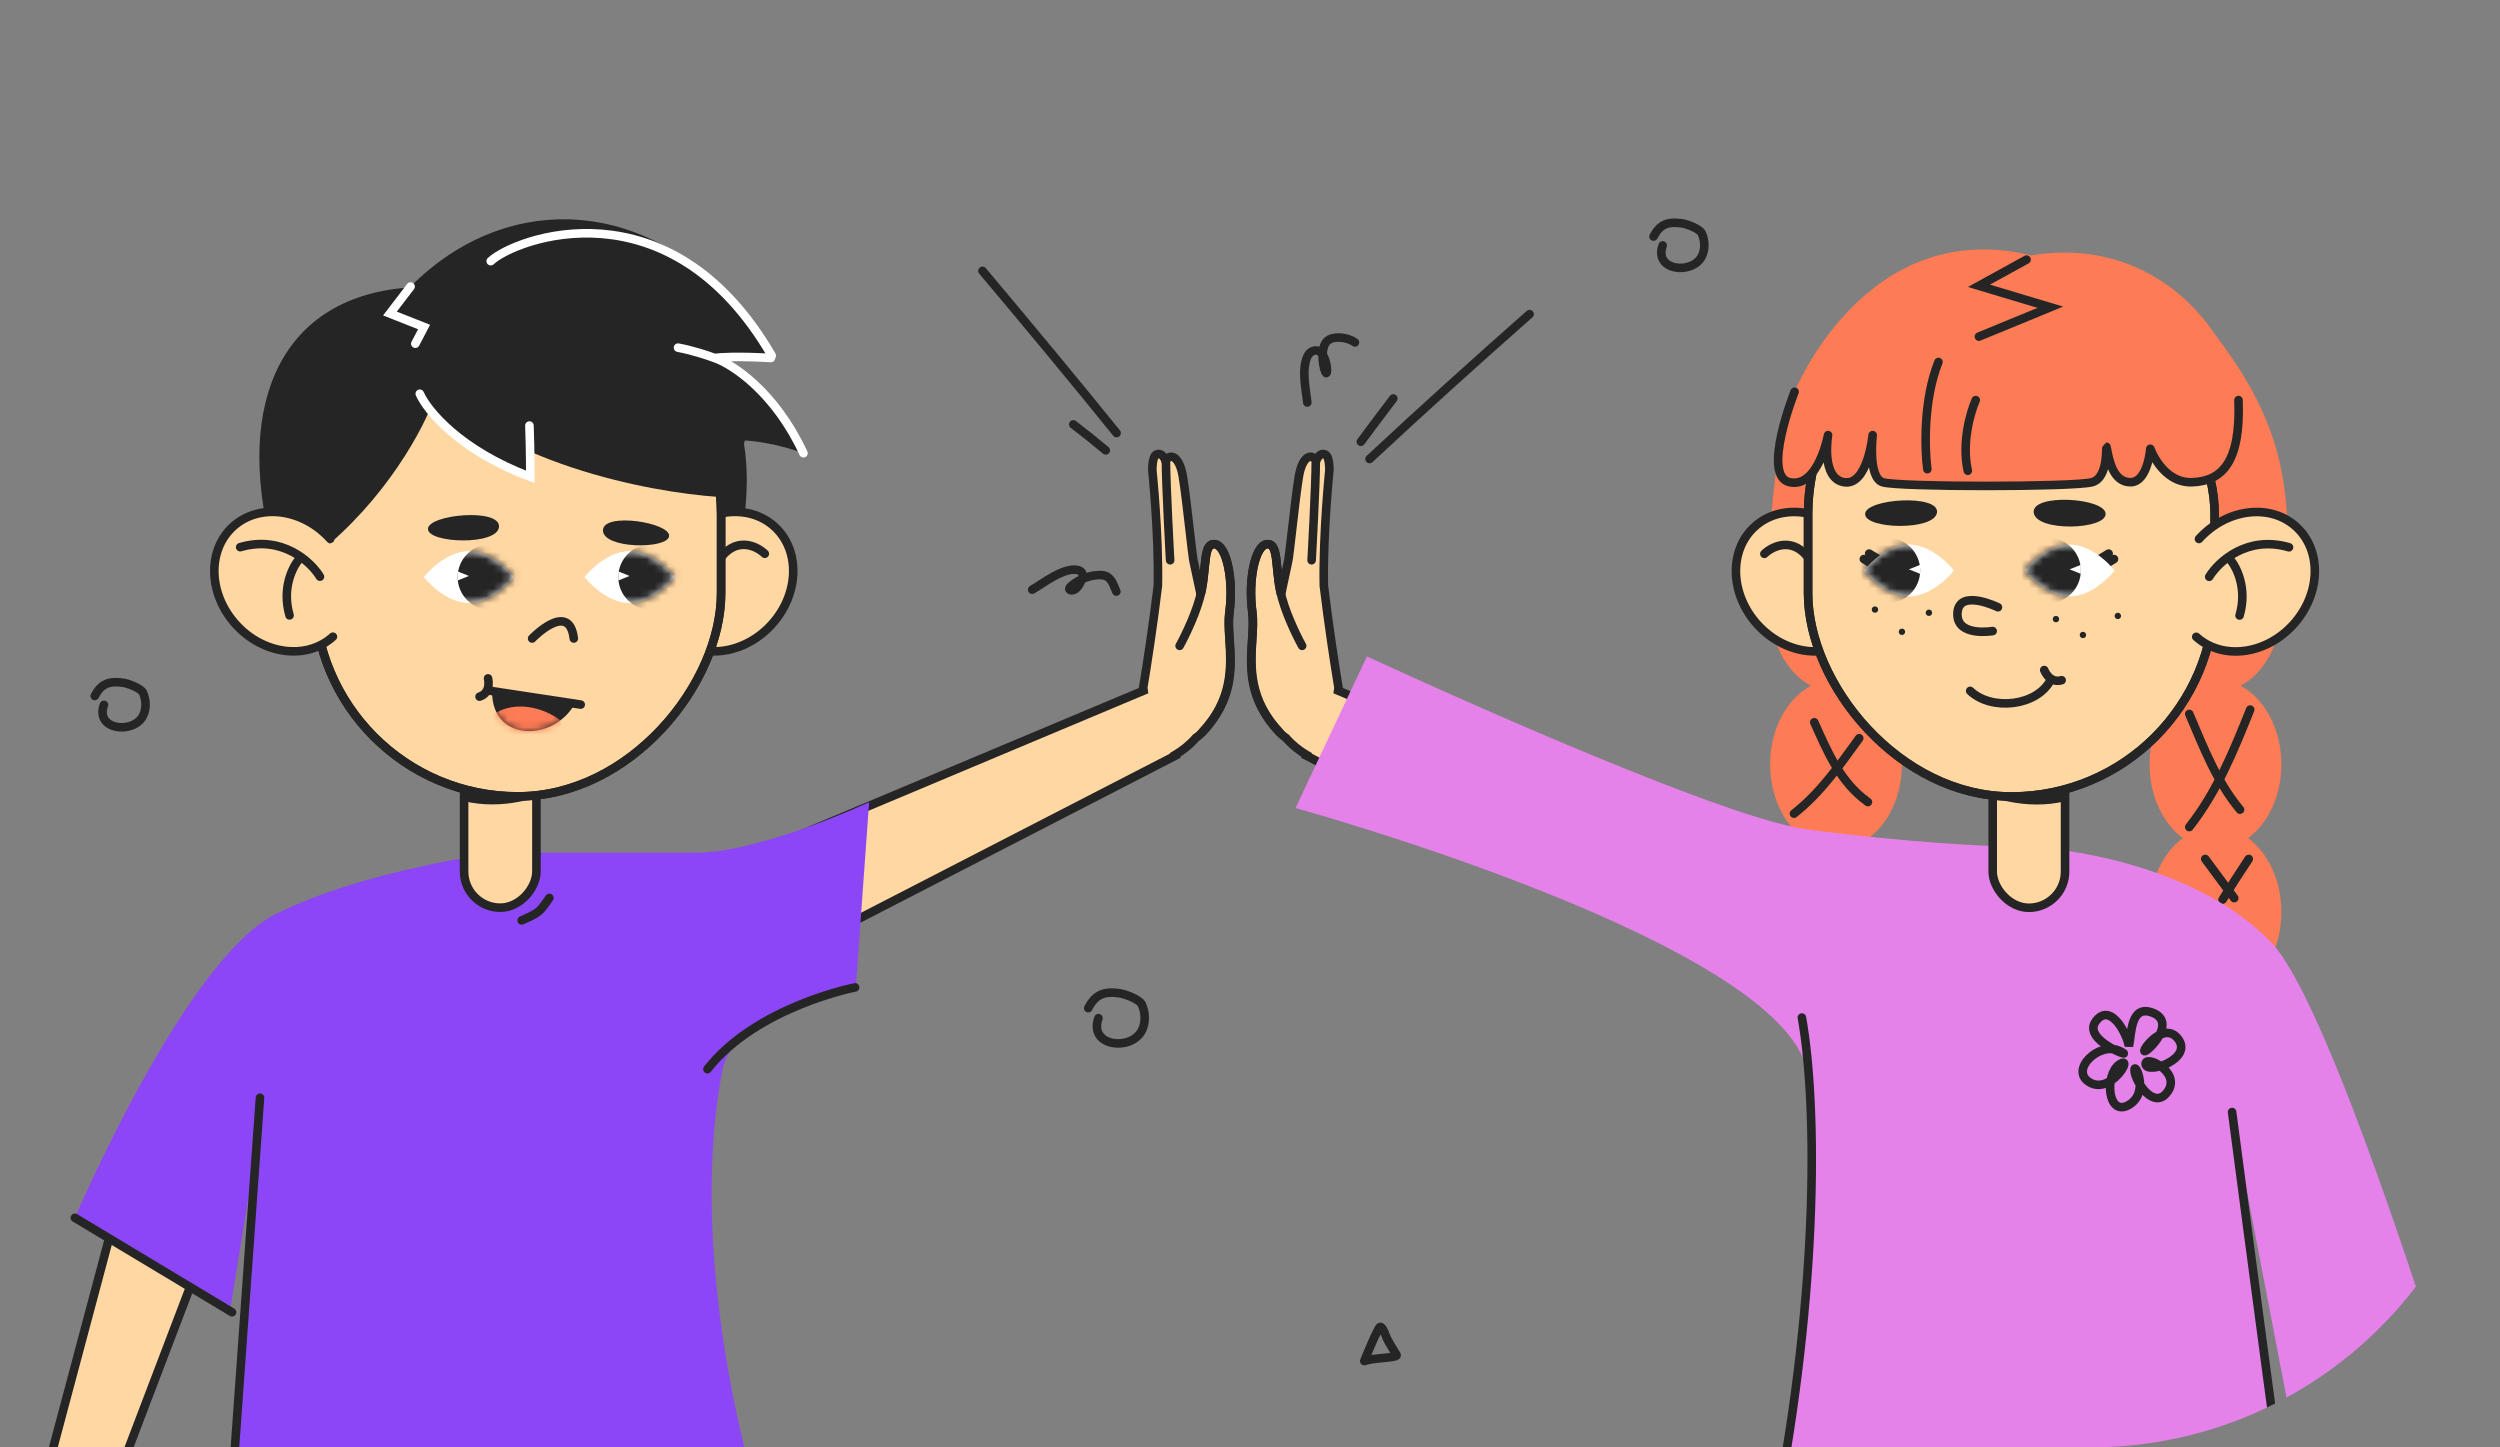 <svg width="342" height="198" viewBox="0 0 342 198" fill="none" xmlns="http://www.w3.org/2000/svg">
<rect x="0" y="0" width="342" height="198" fill="#808080" stroke="none"/>
<g clip-path="url(#clip0_337_38375)">
<path d="M186.764 185.846C187.346 184.547 187.839 183.184 188.517 181.932C188.584 181.809 188.734 181.402 188.929 181.554C189.308 181.849 189.469 182.518 189.655 182.928C189.985 183.656 190.411 184.296 190.816 184.979C190.996 185.284 191.259 185.46 190.819 185.555C189.433 185.855 187.987 185.76 186.627 186.189" stroke="#252525" stroke-width="1.174" stroke-linecap="round"/>
<path d="M37.166 74.813C32.063 54.943 38.578 40.393 56.276 39.307C60.294 33.227 88.524 27.037 100.903 57.548C102.997 62.711 102.097 71.483 100.903 75.464H97.32L60.185 48.971C60.185 48.971 67.238 103.494 58.986 97.957C50.734 92.419 40.893 89.322 37.166 74.813Z" fill="#252525"/>
<path fill-rule="evenodd" clip-rule="evenodd" d="M163.224 76.47C163.134 75.883 162.97 74.464 162.777 72.784C162.473 70.151 162.096 66.879 161.813 65.182C161.35 62.401 160.076 61.938 159.443 63.031C159.306 62.628 158.871 61.892 158.222 62.17C157.573 62.448 157.643 64.371 157.643 64.371C157.643 64.371 158.539 73.083 158.398 80.126C157.767 85.361 156.958 90.682 156.389 94.079L156.446 94.478L70.299 130.641L66.919 151.727L160.78 103.379L160.744 103.28C161.719 102.706 162.73 101.929 163.588 100.934C163.835 100.785 164.093 100.571 164.363 100.285C168.69 95.703 168.419 91.246 168.191 87.504C168.108 86.137 168.031 84.865 168.186 83.718C168.765 79.432 167.838 74.682 166.216 74.45C165.116 74.293 164.975 75.736 164.782 77.73C164.69 78.674 164.586 79.742 164.363 80.822C164.33 80.983 164.292 81.149 164.249 81.317C163.988 80.034 163.743 78.914 163.557 78.062C163.384 77.272 163.261 76.713 163.224 76.47Z" fill="#FFD7A3"/>
<path d="M162.777 72.784L163.36 72.717L162.777 72.784ZM163.224 76.47L162.644 76.559L163.224 76.47ZM161.813 65.182L161.234 65.278L161.813 65.182ZM159.443 63.031L159.951 63.325L159.303 64.446L158.887 63.22L159.443 63.031ZM157.643 64.371L157.059 64.431L157.057 64.411L157.056 64.392L157.643 64.371ZM158.398 80.126L158.985 80.138L158.985 80.167L158.981 80.197L158.398 80.126ZM156.389 94.079L155.808 94.162L155.795 94.072L155.81 93.982L156.389 94.079ZM156.446 94.478L157.027 94.394L157.092 94.843L156.673 95.019L156.446 94.478ZM70.299 130.641L69.719 130.548L69.771 130.226L70.072 130.099L70.299 130.641ZM66.919 151.727L67.188 152.249L66.156 152.78L66.34 151.634L66.919 151.727ZM160.78 103.379L161.331 103.175L161.512 103.663L161.049 103.901L160.78 103.379ZM160.744 103.28L160.193 103.484L160.022 103.023L160.446 102.774L160.744 103.28ZM163.588 100.934L163.144 100.551L163.205 100.481L163.284 100.432L163.588 100.934ZM164.363 100.285L164.79 100.688H164.79L164.363 100.285ZM168.191 87.504L167.605 87.54L168.191 87.504ZM168.186 83.718L167.604 83.639L168.186 83.718ZM166.216 74.45L166.299 73.869L166.216 74.45ZM164.782 77.73L165.366 77.787L164.782 77.73ZM164.363 80.822L163.788 80.703L163.788 80.703L164.363 80.822ZM164.249 81.317L164.819 81.46L163.674 81.434L164.249 81.317ZM163.557 78.062L162.983 78.187L163.557 78.062ZM163.36 72.717C163.554 74.405 163.716 75.808 163.804 76.381L162.644 76.559C162.551 75.958 162.386 74.522 162.193 72.852L163.36 72.717ZM162.392 65.085C162.679 66.801 163.057 70.092 163.36 72.717L162.193 72.852C161.889 70.21 161.514 66.957 161.234 65.278L162.392 65.085ZM158.935 62.737C159.14 62.382 159.441 62.078 159.841 61.954C160.261 61.824 160.683 61.925 161.034 62.177C161.686 62.645 162.154 63.657 162.392 65.085L161.234 65.278C161.009 63.926 160.608 63.316 160.349 63.131C160.245 63.056 160.2 63.072 160.189 63.076C160.158 63.086 160.062 63.134 159.951 63.325L158.935 62.737ZM157.991 61.63C158.27 61.51 158.554 61.492 158.82 61.563C159.076 61.633 159.28 61.775 159.432 61.923C159.728 62.208 159.912 62.586 159.999 62.843L158.887 63.22C158.837 63.073 158.735 62.881 158.617 62.767C158.562 62.715 158.527 62.7 158.514 62.697C158.512 62.697 158.499 62.69 158.453 62.709L157.991 61.63ZM157.643 64.371C157.056 64.392 157.056 64.392 157.056 64.392C157.056 64.392 157.056 64.392 157.056 64.391C157.056 64.391 157.056 64.391 157.056 64.391C157.056 64.39 157.056 64.39 157.056 64.389C157.056 64.388 157.056 64.386 157.056 64.383C157.056 64.378 157.055 64.372 157.055 64.364C157.055 64.347 157.054 64.324 157.054 64.295C157.053 64.236 157.053 64.154 157.055 64.054C157.059 63.857 157.071 63.587 157.106 63.302C157.141 63.024 157.201 62.703 157.31 62.419C157.411 62.158 157.605 61.795 157.991 61.63L158.453 62.709C158.515 62.683 158.474 62.665 158.406 62.842C158.346 62.997 158.301 63.21 158.272 63.446C158.243 63.678 158.232 63.905 158.229 64.077C158.227 64.163 158.228 64.233 158.228 64.281C158.228 64.304 158.229 64.323 158.229 64.335C158.229 64.34 158.229 64.345 158.229 64.347C158.229 64.349 158.23 64.349 158.23 64.35C158.23 64.35 158.23 64.35 158.23 64.35C158.23 64.35 158.23 64.35 158.23 64.35C158.23 64.35 158.23 64.35 158.23 64.35C158.23 64.35 158.23 64.35 157.643 64.371ZM157.811 80.115C157.881 76.618 157.694 72.698 157.488 69.647C157.385 68.122 157.277 66.817 157.196 65.894C157.155 65.432 157.121 65.066 157.097 64.815C157.085 64.69 157.075 64.593 157.069 64.528C157.065 64.496 157.063 64.472 157.061 64.455C157.06 64.447 157.06 64.441 157.059 64.437C157.059 64.435 157.059 64.433 157.059 64.432C157.059 64.432 157.059 64.431 157.059 64.431C157.059 64.431 157.059 64.431 157.059 64.431C157.059 64.431 157.059 64.431 157.643 64.371C158.227 64.311 158.227 64.311 158.227 64.311C158.227 64.311 158.227 64.311 158.227 64.311C158.227 64.311 158.227 64.312 158.227 64.312C158.227 64.314 158.227 64.315 158.228 64.317C158.228 64.322 158.229 64.328 158.229 64.337C158.231 64.354 158.234 64.379 158.237 64.412C158.244 64.478 158.253 64.576 158.265 64.703C158.29 64.956 158.324 65.325 158.365 65.79C158.448 66.72 158.556 68.034 158.659 69.568C158.866 72.633 159.056 76.591 158.985 80.138L157.811 80.115ZM155.81 93.982C156.378 90.592 157.185 85.281 157.815 80.056L158.981 80.197C158.348 85.442 157.538 90.772 156.968 94.176L155.81 93.982ZM155.865 94.561L155.808 94.162L156.97 93.996L157.027 94.394L155.865 94.561ZM70.072 130.099L156.219 93.936L156.673 95.019L70.526 131.182L70.072 130.099ZM66.34 151.634L69.719 130.548L70.879 130.734L67.499 151.82L66.34 151.634ZM161.049 103.901L67.188 152.249L66.65 151.205L160.512 102.857L161.049 103.901ZM161.294 103.076L161.331 103.175L160.23 103.583L160.193 103.484L161.294 103.076ZM164.033 101.318C163.125 102.369 162.062 103.186 161.041 103.786L160.446 102.774C161.376 102.227 162.334 101.489 163.144 100.551L164.033 101.318ZM163.284 100.432C163.474 100.317 163.693 100.139 163.936 99.882L164.79 100.688C164.493 101.002 164.195 101.253 163.893 101.436L163.284 100.432ZM163.936 99.882C168.081 95.492 167.832 91.263 167.605 87.54L168.777 87.469C169.006 91.229 169.298 95.914 164.79 100.688L163.936 99.882ZM167.605 87.54C167.523 86.188 167.44 84.855 167.604 83.639L168.768 83.797C168.622 84.876 168.693 86.087 168.777 87.469L167.605 87.54ZM167.604 83.639C167.886 81.558 167.799 79.365 167.452 77.683C167.277 76.838 167.043 76.153 166.778 75.681C166.499 75.184 166.261 75.05 166.133 75.031L166.299 73.869C166.982 73.966 167.468 74.512 167.802 75.106C168.148 75.723 168.414 76.537 168.601 77.445C168.978 79.266 169.066 81.592 168.768 83.797L167.604 83.639ZM166.133 75.031C166 75.012 165.96 75.043 165.934 75.064C165.882 75.108 165.799 75.218 165.716 75.469C165.545 75.981 165.466 76.761 165.366 77.787L164.197 77.673C164.291 76.705 164.379 75.766 164.602 75.098C164.715 74.758 164.886 74.412 165.176 74.167C165.492 73.901 165.882 73.809 166.299 73.869L166.133 75.031ZM165.366 77.787C165.275 78.727 165.169 79.826 164.938 80.941L163.788 80.703C164.004 79.659 164.105 78.621 164.197 77.673L165.366 77.787ZM164.938 80.941C164.903 81.111 164.863 81.284 164.819 81.46L163.68 81.175C163.72 81.013 163.756 80.856 163.788 80.703L164.938 80.941ZM164.13 77.936C164.317 78.788 164.563 79.912 164.825 81.2L163.674 81.434C163.414 80.156 163.17 79.039 162.983 78.187L164.13 77.936ZM163.804 76.381C163.838 76.6 163.954 77.133 164.13 77.936L162.983 78.187C162.813 77.412 162.685 76.826 162.644 76.559L163.804 76.381Z" fill="#252525"/>
<path d="M161.372 88.352C162.222 86.808 163.811 83.51 164.367 80.822C165.062 77.462 164.598 74.219 166.22 74.45C167.842 74.682 168.769 79.432 168.19 83.718C167.611 88.005 170.39 93.913 164.482 100.169" stroke="#252525" stroke-width="1.174" stroke-linecap="round"/>
<path d="M159.499 62.98C159.499 66.224 160.078 76.882 160.078 76.651" stroke="#252525" stroke-width="1.174" stroke-linecap="round"/>
<path fill-rule="evenodd" clip-rule="evenodd" d="M5.571 204.453L18.72 155.177L34.419 153.965L16.192 201.812C15.456 206.053 15.74 207.718 16.548 210.28C16.811 211.113 17.29 212.12 17.826 213.246C18.984 215.675 20.404 218.658 20.478 221.643C20.56 224.954 20.873 226.898 21.21 228.99C21.317 229.657 21.427 230.34 21.533 231.087C21.969 234.174 19.837 233.662 18.887 232.854C17.938 232.046 15.729 222.948 15.729 222.948C15.729 222.948 15.383 222.46 14.67 224.306C14.072 225.858 13.499 230.393 12.931 234.898C12.823 235.751 12.716 236.604 12.608 237.434C11.933 242.649 8.203 243.837 8.06 240.956C6.944 245.157 3.882 244.052 4.097 241.884C2.478 242.491 1.201 241.382 1.895 238.595C1.197 239.598 -0.175 239.206 -0.455 237.132L-0.458 237.114L-0.458 237.114C-0.539 236.515 -0.778 234.753 -1.042 231.453C-1.31 228.12 1.809 215.503 5.172 205.527C5.298 205.153 5.431 204.795 5.571 204.453Z" fill="#FFD7A3"/>
<path d="M5.571 204.453L6.138 204.604L6.129 204.64L6.115 204.675L5.571 204.453ZM18.72 155.177L18.152 155.026L18.26 154.624L18.674 154.592L18.72 155.177ZM34.419 153.965L34.374 153.38L35.298 153.309L34.968 154.174L34.419 153.965ZM16.192 201.812L15.614 201.712L15.624 201.656L15.644 201.603L16.192 201.812ZM16.548 210.28L17.108 210.103L16.548 210.28ZM17.826 213.246L18.357 212.993L17.826 213.246ZM20.478 221.643L19.891 221.657L19.891 221.657L20.478 221.643ZM21.21 228.99L20.63 229.083L21.21 228.99ZM21.533 231.087L20.951 231.169L21.533 231.087ZM18.887 232.854L18.507 233.301L18.507 233.301L18.887 232.854ZM15.729 222.948L16.208 222.609L16.273 222.7L16.3 222.81L15.729 222.948ZM14.67 224.306L14.123 224.095L14.123 224.095L14.67 224.306ZM12.931 234.898L13.514 234.971L12.931 234.898ZM12.608 237.434L12.026 237.359L12.608 237.434ZM8.06 240.956L7.493 240.805L8.646 240.927L8.06 240.956ZM4.097 241.884L3.891 241.334L4.775 241.002L4.682 241.942L4.097 241.884ZM1.895 238.595L1.413 238.26L2.465 238.737L1.895 238.595ZM-0.455 237.132L0.127 237.054L0.127 237.054L-0.455 237.132ZM-0.458 237.114L-1.039 237.193L-1.041 237.184L-1.042 237.175L-0.458 237.114ZM-0.458 237.114L0.124 237.036L0.125 237.045L0.126 237.054L-0.458 237.114ZM-1.042 231.453L-0.457 231.406L-1.042 231.453ZM5.172 205.527L4.616 205.34L5.172 205.527ZM18.478 153.866C18.566 153.553 18.89 153.371 19.202 153.459C19.514 153.547 19.696 153.871 19.608 154.183L18.478 153.866ZM19.285 155.336C19.197 155.648 18.873 155.83 18.561 155.743C18.249 155.655 18.067 155.331 18.154 155.019L19.285 155.336ZM5.004 204.301L18.152 155.026L19.287 155.329L6.138 204.604L5.004 204.301ZM18.674 154.592L34.374 153.38L34.464 154.551L18.765 155.763L18.674 154.592ZM34.968 154.174L16.741 202.021L15.644 201.603L33.87 153.756L34.968 154.174ZM16.771 201.913C16.407 204.011 16.301 205.437 16.377 206.639C16.453 207.835 16.709 208.839 17.108 210.103L15.988 210.456C15.579 209.159 15.29 208.049 15.205 206.713C15.121 205.382 15.242 203.855 15.614 201.712L16.771 201.913ZM17.108 210.103C17.355 210.888 17.814 211.854 18.357 212.993L17.296 213.498C16.767 212.386 16.266 211.337 15.988 210.456L17.108 210.103ZM18.357 212.993C19.502 215.398 20.988 218.496 21.065 221.628L19.891 221.657C19.821 218.82 18.465 215.952 17.296 213.498L18.357 212.993ZM21.065 221.628C21.146 224.9 21.454 226.813 21.79 228.896L20.63 229.083C20.292 226.983 19.974 225.008 19.891 221.657L21.065 221.628ZM21.79 228.896C21.897 229.563 22.008 230.251 22.114 231.005L20.951 231.169C20.847 230.428 20.738 229.751 20.63 229.083L21.79 228.896ZM22.114 231.005C22.23 231.827 22.189 232.492 21.98 233.002C21.759 233.541 21.361 233.872 20.879 233.999C20.429 234.117 19.962 234.043 19.57 233.908C19.173 233.77 18.798 233.549 18.507 233.301L19.268 232.407C19.451 232.563 19.699 232.709 19.955 232.798C20.217 232.889 20.434 232.902 20.581 232.863C20.697 232.833 20.809 232.764 20.894 232.556C20.992 232.318 21.053 231.89 20.951 231.169L22.114 231.005ZM18.507 233.301C18.378 233.191 18.275 233.047 18.195 232.918C18.111 232.78 18.028 232.619 17.946 232.444C17.784 232.093 17.613 231.652 17.439 231.161C17.093 230.177 16.724 228.95 16.387 227.758C16.05 226.564 15.743 225.397 15.52 224.528C15.409 224.094 15.319 223.734 15.256 223.482C15.225 223.357 15.201 223.258 15.184 223.191C15.176 223.157 15.169 223.131 15.165 223.114C15.163 223.105 15.161 223.098 15.16 223.094C15.16 223.091 15.159 223.09 15.159 223.089C15.159 223.088 15.159 223.088 15.159 223.087C15.159 223.087 15.159 223.087 15.159 223.087C15.159 223.087 15.159 223.087 15.729 222.948C16.3 222.81 16.3 222.81 16.3 222.81C16.3 222.81 16.3 222.81 16.3 222.81C16.3 222.81 16.3 222.811 16.3 222.811C16.3 222.812 16.301 222.814 16.301 222.816C16.302 222.82 16.304 222.827 16.306 222.835C16.31 222.852 16.316 222.878 16.324 222.911C16.341 222.977 16.365 223.075 16.396 223.199C16.458 223.448 16.547 223.805 16.658 224.237C16.879 225.099 17.183 226.257 17.517 227.439C17.851 228.622 18.213 229.821 18.547 230.77C18.715 231.246 18.872 231.648 19.012 231.949C19.082 232.1 19.143 232.217 19.195 232.302C19.253 232.395 19.279 232.416 19.268 232.407L18.507 233.301ZM15.729 222.948C15.25 223.288 15.251 223.289 15.251 223.289C15.251 223.29 15.252 223.29 15.252 223.291C15.253 223.291 15.253 223.292 15.254 223.293C15.255 223.295 15.257 223.297 15.258 223.298C15.26 223.302 15.263 223.305 15.265 223.308C15.271 223.315 15.276 223.321 15.282 223.328C15.293 223.341 15.306 223.354 15.321 223.368C15.35 223.394 15.393 223.426 15.451 223.448C15.599 223.505 15.726 223.465 15.776 223.434C15.799 223.42 15.747 223.445 15.635 223.625C15.529 223.797 15.389 224.076 15.218 224.518L14.123 224.095C14.308 223.614 14.479 223.262 14.637 223.006C14.791 222.757 14.959 222.559 15.158 222.436C15.384 222.296 15.641 222.262 15.876 222.354C15.978 222.393 16.054 222.448 16.105 222.494C16.131 222.517 16.152 222.539 16.169 222.559C16.177 222.568 16.184 222.577 16.191 222.586C16.194 222.59 16.197 222.594 16.2 222.598C16.201 222.6 16.203 222.601 16.204 222.603C16.205 222.604 16.206 222.605 16.206 222.606C16.206 222.606 16.207 222.607 16.207 222.607C16.207 222.608 16.208 222.609 15.729 222.948ZM15.218 224.518C14.946 225.223 14.661 226.678 14.37 228.584C14.082 230.465 13.798 232.717 13.514 234.971L12.348 234.824C12.632 232.574 12.918 230.306 13.209 228.406C13.496 226.53 13.796 224.941 14.123 224.095L15.218 224.518ZM13.514 234.971C13.406 235.824 13.298 236.678 13.19 237.51L12.026 237.359C12.133 236.529 12.241 235.678 12.348 234.824L13.514 234.971ZM13.19 237.51C12.839 240.223 11.677 242.029 10.425 242.742C9.798 243.098 9.07 243.213 8.45 242.867C7.828 242.52 7.515 241.82 7.474 240.985L8.646 240.927C8.676 241.532 8.883 241.765 9.022 241.842C9.163 241.921 9.436 241.953 9.844 241.721C10.662 241.256 11.702 239.86 12.026 237.359L13.19 237.51ZM8.627 241.107C8.043 243.305 6.854 244.428 5.564 244.395C4.29 244.363 3.377 243.192 3.513 241.825L4.682 241.942C4.602 242.743 5.112 243.209 5.594 243.221C6.061 243.233 6.96 242.808 7.493 240.805L8.627 241.107ZM4.304 242.433C3.34 242.795 2.312 242.69 1.668 241.877C1.066 241.115 0.961 239.914 1.325 238.454L2.465 238.737C2.135 240.063 2.322 240.81 2.589 241.148C2.816 241.434 3.235 241.58 3.891 241.334L4.304 242.433ZM2.377 238.931C2.141 239.27 1.823 239.525 1.447 239.642C1.066 239.761 0.664 239.724 0.301 239.543C-0.411 239.188 -0.884 238.343 -1.037 237.211L0.127 237.054C0.254 237.996 0.607 238.383 0.825 238.492C0.928 238.543 1.017 238.546 1.098 238.521C1.184 238.494 1.3 238.423 1.413 238.26L2.377 238.931ZM-1.037 237.211L-1.039 237.193L0.124 237.036L0.127 237.054L-1.037 237.211ZM-1.042 237.175L-1.042 237.175L0.126 237.054L0.126 237.054L-1.042 237.175ZM-1.039 237.193C-1.122 236.586 -1.362 234.813 -1.628 231.5L-0.457 231.406C-0.193 234.693 0.044 236.444 0.124 237.036L-1.039 237.193ZM-1.628 231.5C-1.701 230.586 -1.543 229.107 -1.236 227.301C-0.926 225.475 -0.453 223.26 0.133 220.843C1.303 216.009 2.928 210.344 4.616 205.34L5.728 205.715C4.052 210.686 2.436 216.318 1.274 221.119C0.692 223.52 0.226 225.708 -0.079 227.497C-0.386 229.306 -0.518 230.654 -0.457 231.406L-1.628 231.5ZM4.616 205.34C4.745 204.954 4.883 204.585 5.028 204.231L6.115 204.675C5.98 205.005 5.851 205.352 5.728 205.715L4.616 205.34ZM19.608 154.183L19.285 155.336L18.154 155.019L18.478 153.866L19.608 154.183Z" fill="#252525"/>
<path d="M68.223 116.646C68.223 116.646 49.944 118.886 37.635 125.087C25.326 131.287 10.24 166.593 10.24 166.593L31.398 179.731L35.158 156.593L31.398 206.194H104.05C104.05 206.194 93.623 173.976 98.785 146.591C100.464 137.68 117.077 135.074 117.077 135.074L118.895 109.744C118.895 109.744 104.05 116.646 95.158 116.646H68.223Z" fill="#8D46F6"/>
<path d="M71.361 125.911C72.133 125.553 72.998 125.238 73.666 124.693C74.287 124.186 74.674 123.468 75.151 122.838" stroke="#252525" stroke-width="1.174" stroke-linecap="round" stroke-linejoin="round"/>
<path d="M96.777 146.26C103.509 137.682 116.979 135.076 116.979 135.076" stroke="#252525" stroke-width="1.174" stroke-linecap="round" stroke-linejoin="round"/>
<path d="M31.739 179.516L10.24 166.595" stroke="#252525" stroke-width="1.174" stroke-linecap="round" stroke-linejoin="round"/>
<path d="M35.566 150.172L31.559 206.087H103.728" stroke="#252525" stroke-width="1.174" stroke-linecap="round" stroke-linejoin="round"/>
<rect width="9.896" height="22.266" rx="4.948" transform="matrix(-1 0 0 1 73.383 101.904)" fill="#FFD7A3" stroke="#252525" stroke-width="1.174" stroke-linecap="round" stroke-linejoin="round"/>
<path d="M63.493 109.599C68.822 110.893 74.119 109.06 75.863 107.982L68.156 103.51C64.54 105 63.208 105.603 63.493 109.599Z" fill="#252525"/>
<ellipse cx="99.118" cy="79.567" rx="8.712" ry="10.167" transform="rotate(42.178 99.118 79.567)" fill="#FFD7A3" stroke="#252525" stroke-width="1.174" stroke-linecap="round" stroke-linejoin="round"/>
<path d="M104.623 75.752C103.477 74.656 100.616 73.3 98.343 76.649" stroke="#252525" stroke-width="1.174" stroke-linecap="round" stroke-linejoin="round"/>
<rect width="55.62" height="66.386" rx="27.81" transform="matrix(-1 0 0 1 98.648 42.559)" fill="#FFD7A3" stroke="#252525" stroke-width="1.174" stroke-linecap="round" stroke-linejoin="round"/>
<path d="M79.958 78.947C79.958 78.947 82.719 82.494 86.126 82.494C89.533 82.494 92.295 78.947 92.295 78.947C92.295 78.947 89.533 75.4 86.126 75.4C82.719 75.4 79.958 78.947 79.958 78.947Z" fill="white"/>
<mask id="mask0_337_38375" style="mask-type:alpha" maskUnits="userSpaceOnUse" x="79" y="75" width="14" height="8">
<path d="M79.958 78.946C79.958 78.946 82.719 82.493 86.126 82.493C89.533 82.493 92.295 78.946 92.295 78.946C92.295 78.946 89.533 75.399 86.126 75.399C82.719 75.399 79.958 78.946 79.958 78.946Z" fill="white"/>
</mask>
<g mask="url(#mask0_337_38375)">
<circle cx="4.472" cy="4.472" r="4.472" transform="matrix(-1 0 0 1 93.527 74.473)" fill="#252525"/>
<path d="M86.127 78.792L84.585 79.409L84.585 78.175L86.127 78.792Z" fill="white"/>
</g>
<path d="M57.981 78.945C57.981 78.945 60.743 82.492 64.15 82.492C67.557 82.492 70.318 78.945 70.318 78.945C70.318 78.945 67.557 75.398 64.15 75.398C60.743 75.398 57.981 78.945 57.981 78.945Z" fill="white"/>
<mask id="mask1_337_38375" style="mask-type:alpha" maskUnits="userSpaceOnUse" x="57" y="75" width="14" height="8">
<path d="M57.981 78.945C57.981 78.945 60.743 82.492 64.15 82.492C67.557 82.492 70.318 78.945 70.318 78.945C70.318 78.945 67.557 75.398 64.15 75.398C60.743 75.398 57.981 78.945 57.981 78.945Z" fill="white"/>
</mask>
<g mask="url(#mask1_337_38375)">
<circle cx="4.472" cy="4.472" r="4.472" transform="matrix(-1 0 0 1 71.551 74.473)" fill="#252525"/>
<path d="M64.15 78.791L62.608 79.408L62.608 78.174L64.15 78.791Z" fill="white"/>
</g>
<path d="M66.764 92.801C66.764 92.801 67.269 94.746 65.602 95.301" stroke="#252525" stroke-width="1.174" stroke-linecap="round"/>
<path d="M58.544 72.357C58.56 70.375 68.446 69.457 68.266 72.064C68.087 74.671 58.528 74.339 58.544 72.357Z" fill="#252525"/>
<path d="M91.537 73.33C91.724 71.491 82.479 70.013 82.486 72.559C82.493 75.105 91.349 75.168 91.537 73.33Z" fill="#252525"/>
<path d="M72.795 87.346C72.795 87.346 77.862 82.068 78.496 87.346" stroke="#252525" stroke-width="1.174" stroke-linecap="round" stroke-linejoin="round"/>
<path d="M79.439 96.388L66.839 94.468" stroke="#252525" stroke-width="1.174" stroke-linecap="round" stroke-linejoin="round"/>
<rect width="55.62" height="66.386" rx="27.81" transform="matrix(-1 0 0 1 98.648 42.559)" stroke="#252525" stroke-width="1.174" stroke-linecap="round" stroke-linejoin="round"/>
<ellipse cx="8.712" cy="10.167" rx="8.712" ry="10.167" transform="matrix(-0.741 0.671 0.671 0.741 38.346 66.182)" fill="#FFD7A3"/>
<path d="M41.002 76.411C40.076 77.429 38.502 80.411 39.613 84.189" stroke="#252525" stroke-width="1.174" stroke-linecap="round"/>
<path d="M45.543 87.1C41.977 90.331 36.031 89.577 32.261 85.415C28.49 81.254 28.324 75.262 31.89 72.031C35.455 68.801 41.402 69.555 45.172 73.717" stroke="#252525" stroke-width="1.174" stroke-linecap="round" stroke-linejoin="round"/>
<path d="M43.772 78.89C42.526 76.847 38.598 73.179 32.857 74.853" stroke="#252525" stroke-width="1.174" stroke-linecap="round" stroke-linejoin="round"/>
<path d="M78.535 96.462C75.467 101.553 67.32 101.355 67.32 94.695L78.535 96.462Z" fill="#252525"/>
<mask id="mask2_337_38375" style="mask-type:alpha" maskUnits="userSpaceOnUse" x="67" y="94" width="12" height="7">
<path d="M78.533 96.461C75.465 101.552 67.319 101.354 67.319 94.695L78.533 96.461Z" fill="#252525"/>
</mask>
<g mask="url(#mask2_337_38375)">
<path d="M67.933 97.441C71.436 95.603 75.184 97.394 76.62 98.518C76.883 99.703 77.381 102.043 77.266 101.929C77.151 101.814 72.121 102.527 69.62 102.898C67.598 101.845 64.429 99.279 67.933 97.441Z" fill="#FD7B55"/>
</g>
<path d="M151.265 61.609C149.808 60.386 148.336 59.212 146.828 58.06" stroke="#252525" stroke-width="1.174" stroke-linecap="round"/>
<path d="M152.745 59.242C146.712 51.77 140.581 44.406 134.404 37.056" stroke="#252525" stroke-width="1.174" stroke-linecap="round"/>
<path d="M141.208 80.663C142.711 79.808 145.492 77.561 147.456 77.98C147.988 78.094 148.227 78.566 148.067 79.044C147.876 79.615 147.505 80.45 146.905 80.702C146.501 80.871 145.999 80.683 146.464 80.236C147.505 79.236 149.454 78.497 150.905 78.703C152.05 78.866 152.316 80.032 152.715 80.927" stroke="#252525" stroke-width="1.174" stroke-linecap="round"/>
<path d="M45.096 74.379C53.999 66.67 58.704 57.078 59.645 53.749C71.459 64.52 91.568 67.792 100.146 68.081L101.883 60.263C103.077 60.3 106.356 60.698 109.918 62.001C106.009 53.575 100.182 49.804 97.757 48.971C98.481 48.862 101.036 48.711 105.466 48.971C93.74 27.581 71.046 24.215 56.171 39.199C30.329 46.365 40.97 69.71 45.096 74.379Z" fill="#252525"/>
<path d="M56.167 39.199L53.344 42.891L58.013 44.736L56.818 47.017" stroke="white" stroke-width="1.174" stroke-linecap="round"/>
<path d="M67.133 35.726C70.39 32.649 91.563 24.542 105.57 48.647" stroke="white" stroke-width="1.174" stroke-linecap="round"/>
<path d="M105.46 48.971C101.03 48.711 98.474 48.863 97.751 48.971M97.751 48.971C100.175 49.804 106.003 53.575 109.911 62.001M97.751 48.971C96.882 48.646 94.667 47.907 92.756 47.56" stroke="white" stroke-width="1.174" stroke-linecap="round"/>
<path d="M72.551 65.232C62.846 61.592 58.424 56.135 57.427 53.861C59.751 43.469 68.395 52.434 72.427 58.216C72.465 59.095 72.543 61.73 72.551 65.232Z" fill="#252525"/>
<path d="M57.426 53.864C58.423 56.137 62.845 61.595 72.55 65.235C72.542 61.733 72.464 59.098 72.426 58.218" stroke="white" stroke-width="1.174" stroke-linecap="round"/>
<ellipse cx="303.077" cy="83.066" rx="9.012" ry="11.618" fill="#FD7B55"/>
<ellipse cx="303.077" cy="104.564" rx="9.012" ry="11.618" fill="#FD7B55"/>
<ellipse cx="303.077" cy="124.76" rx="9.012" ry="11.618" fill="#FD7B55"/>
<path d="M299.492 97.669C301.442 102.236 303.231 106.917 306.436 110.762" stroke="#252525" stroke-width="1.174" stroke-linecap="round"/>
<path d="M307.824 97.073C305.556 102.752 303.291 108.308 299.492 113.142" stroke="#252525" stroke-width="1.174" stroke-linecap="round"/>
<path d="M301.676 117.507C302.997 119.294 304.32 121.079 305.644 122.863" stroke="#252525" stroke-width="1.174" stroke-linecap="round"/>
<path d="M307.626 117.507C306.406 119.344 305.216 121.191 304.055 123.062" stroke="#252525" stroke-width="1.174" stroke-linecap="round"/>
<ellipse cx="251.168" cy="83.067" rx="9.012" ry="11.618" fill="#FD7B55"/>
<ellipse cx="251.168" cy="104.564" rx="9.012" ry="11.618" fill="#FD7B55"/>
<path d="M248.191 98.81C250.067 102.973 251.759 107.026 255.532 109.721" stroke="#252525" stroke-width="1.174" stroke-linecap="round"/>
<path d="M254.341 100.991C251.606 104.747 249.071 108.435 245.414 111.308" stroke="#252525" stroke-width="1.174" stroke-linecap="round"/>
<ellipse cx="251.168" cy="124.761" rx="9.012" ry="11.618" fill="#FD7B55"/>
<path fill-rule="evenodd" clip-rule="evenodd" d="M176.721 72.785L176.721 72.785L176.721 72.785C177.025 70.151 177.402 66.88 177.685 65.182C178.148 62.402 179.422 61.938 180.055 63.032C180.192 62.629 180.627 61.892 181.276 62.17C181.925 62.448 181.855 64.371 181.855 64.371C181.855 64.371 180.959 73.083 181.1 80.127C181.731 85.362 182.54 90.683 183.109 94.079L183.052 94.476L269.202 130.641L272.582 151.726L178.72 103.379L178.757 103.282C177.779 102.707 176.766 101.928 175.906 100.931C175.661 100.781 175.405 100.568 175.137 100.284C170.81 95.703 171.081 91.246 171.309 87.504C171.392 86.137 171.469 84.865 171.314 83.718C170.735 79.431 171.662 74.682 173.284 74.45C174.384 74.293 174.525 75.736 174.718 77.73C174.81 78.674 174.914 79.742 175.137 80.822C175.17 80.982 175.208 81.146 175.25 81.313C175.51 80.032 175.755 78.913 175.941 78.062L175.941 78.062C176.114 77.273 176.237 76.714 176.274 76.47C176.364 75.884 176.528 74.464 176.721 72.785Z" fill="#FFD7A3"/>
<path d="M176.721 72.785L177.305 72.846L177.306 72.834L176.721 72.785ZM176.721 72.785L177.305 72.852L177.305 72.846L176.721 72.785ZM176.721 72.785L176.138 72.718L176.137 72.727L176.136 72.736L176.721 72.785ZM177.685 65.182L178.264 65.279V65.279L177.685 65.182ZM180.055 63.032L179.547 63.326L180.195 64.447L180.611 63.22L180.055 63.032ZM181.855 64.371L182.439 64.431L182.441 64.412L182.442 64.392L181.855 64.371ZM181.1 80.127L180.513 80.138L180.513 80.168L180.517 80.197L181.1 80.127ZM183.109 94.079L183.69 94.163L183.703 94.072L183.688 93.983L183.109 94.079ZM183.052 94.476L182.471 94.393L182.407 94.842L182.825 95.017L183.052 94.476ZM269.202 130.641L269.782 130.548L269.73 130.225L269.429 130.099L269.202 130.641ZM272.582 151.726L272.313 152.248L273.345 152.78L273.161 151.634L272.582 151.726ZM178.72 103.379L178.17 103.175L177.989 103.663L178.452 103.901L178.72 103.379ZM178.757 103.282L179.307 103.486L179.478 103.025L179.054 102.776L178.757 103.282ZM175.906 100.931L176.35 100.547L176.29 100.477L176.212 100.43L175.906 100.931ZM175.137 100.284L175.564 99.881L175.137 100.284ZM171.309 87.504L171.895 87.54L171.309 87.504ZM171.314 83.718L170.732 83.796L171.314 83.718ZM173.284 74.45L173.201 73.869H173.201L173.284 74.45ZM174.718 77.73L174.134 77.786L174.718 77.73ZM175.137 80.822L175.712 80.703L175.137 80.822ZM175.25 81.313L174.68 81.455L175.825 81.43L175.25 81.313ZM175.941 78.062L176.515 78.188L176.516 78.183L175.941 78.062ZM175.941 78.062L175.368 77.937L175.367 77.941L175.941 78.062ZM176.274 76.47L176.854 76.56L176.274 76.47ZM176.137 72.724L176.137 72.724L177.305 72.846L177.305 72.846L176.137 72.724ZM176.136 72.736L176.136 72.736L177.306 72.834L177.306 72.834L176.136 72.736ZM177.105 65.086C176.819 66.802 176.44 70.093 176.138 72.718L177.305 72.852C177.609 70.21 177.984 66.958 178.264 65.279L177.105 65.086ZM180.563 62.738C180.358 62.383 180.057 62.079 179.657 61.955C179.237 61.825 178.815 61.926 178.464 62.177C177.812 62.645 177.343 63.658 177.105 65.086L178.264 65.279C178.489 63.926 178.89 63.317 179.148 63.131C179.253 63.056 179.298 63.073 179.309 63.076C179.34 63.086 179.436 63.135 179.547 63.326L180.563 62.738ZM181.507 61.63C181.228 61.511 180.944 61.492 180.677 61.564C180.422 61.633 180.218 61.776 180.066 61.923C179.77 62.209 179.586 62.587 179.499 62.843L180.611 63.22C180.661 63.074 180.763 62.882 180.881 62.768C180.936 62.715 180.971 62.701 180.984 62.697C180.986 62.697 180.999 62.69 181.045 62.71L181.507 61.63ZM181.855 64.371C182.442 64.392 182.442 64.392 182.442 64.392C182.442 64.392 182.442 64.392 182.442 64.392C182.442 64.392 182.442 64.391 182.442 64.391C182.442 64.391 182.442 64.39 182.442 64.389C182.442 64.388 182.442 64.386 182.442 64.384C182.442 64.379 182.442 64.372 182.443 64.364C182.443 64.348 182.444 64.324 182.444 64.295C182.445 64.237 182.445 64.154 182.443 64.055C182.439 63.858 182.427 63.587 182.391 63.303C182.357 63.024 182.297 62.704 182.188 62.42C182.087 62.159 181.893 61.796 181.507 61.63L181.045 62.71C180.983 62.683 181.024 62.665 181.092 62.843C181.152 62.998 181.197 63.21 181.226 63.447C181.255 63.678 181.266 63.906 181.269 64.078C181.271 64.163 181.27 64.233 181.27 64.281C181.27 64.305 181.269 64.323 181.269 64.335C181.269 64.341 181.269 64.345 181.268 64.348C181.268 64.349 181.268 64.35 181.268 64.35C181.268 64.35 181.268 64.35 181.268 64.35C181.268 64.35 181.268 64.35 181.268 64.35C181.268 64.35 181.268 64.35 181.268 64.35C181.268 64.35 181.268 64.35 181.855 64.371ZM181.687 80.115C181.617 76.618 181.804 72.699 182.01 69.647C182.113 68.123 182.221 66.818 182.302 65.894C182.343 65.432 182.377 65.066 182.401 64.816C182.413 64.69 182.423 64.594 182.429 64.529C182.433 64.497 182.435 64.472 182.437 64.456C182.438 64.447 182.438 64.441 182.439 64.437C182.439 64.435 182.439 64.434 182.439 64.433C182.439 64.432 182.439 64.432 182.439 64.432C182.439 64.431 182.439 64.431 182.439 64.431C182.439 64.431 182.439 64.431 181.855 64.371C181.271 64.311 181.271 64.311 181.271 64.311C181.271 64.311 181.271 64.311 181.271 64.312C181.271 64.312 181.271 64.312 181.271 64.313C181.271 64.314 181.271 64.316 181.27 64.318C181.27 64.322 181.269 64.329 181.268 64.337C181.267 64.354 181.264 64.379 181.261 64.412C181.254 64.479 181.245 64.576 181.232 64.703C181.208 64.957 181.174 65.326 181.132 65.791C181.05 66.721 180.942 68.034 180.839 69.568C180.632 72.633 180.442 76.592 180.513 80.138L181.687 80.115ZM183.688 93.983C183.12 90.593 182.313 85.281 181.683 80.056L180.517 80.197C181.15 85.443 181.959 90.773 182.53 94.177L183.688 93.983ZM183.633 94.559L183.69 94.163L182.528 93.996L182.471 94.393L183.633 94.559ZM269.429 130.099L183.279 93.935L182.825 95.017L268.975 131.182L269.429 130.099ZM273.161 151.634L269.782 130.548L268.622 130.733L272.002 151.819L273.161 151.634ZM178.452 103.901L272.313 152.248L272.851 151.205L178.989 102.857L178.452 103.901ZM178.206 103.078L178.17 103.175L179.271 103.583L179.307 103.486L178.206 103.078ZM175.461 101.314C176.37 102.368 177.436 103.187 178.459 103.788L179.054 102.776C178.122 102.228 177.161 101.488 176.35 100.547L175.461 101.314ZM176.212 100.43C176.022 100.314 175.806 100.137 175.564 99.881L174.71 100.687C175.004 100.999 175.301 101.249 175.6 101.432L176.212 100.43ZM175.564 99.881C171.419 95.492 171.668 91.262 171.895 87.54L170.723 87.468C170.494 91.229 170.202 95.913 174.71 100.687L175.564 99.881ZM171.895 87.54C171.977 86.187 172.06 84.854 171.896 83.639L170.732 83.796C170.878 84.876 170.807 86.086 170.723 87.468L171.895 87.54ZM171.896 83.639C171.614 81.557 171.701 79.365 172.048 77.682C172.223 76.838 172.457 76.153 172.722 75.68C173.001 75.184 173.239 75.049 173.367 75.031L173.201 73.869C172.518 73.966 172.032 74.512 171.698 75.106C171.352 75.723 171.086 76.537 170.899 77.445C170.522 79.266 170.434 81.592 170.732 83.796L171.896 83.639ZM173.367 75.031C173.5 75.012 173.54 75.042 173.566 75.064C173.618 75.108 173.701 75.218 173.784 75.469C173.955 75.981 174.034 76.76 174.134 77.786L175.303 77.673C175.209 76.705 175.121 75.766 174.898 75.097C174.785 74.758 174.614 74.412 174.324 74.167C174.008 73.9 173.618 73.809 173.201 73.869L173.367 75.031ZM174.134 77.786C174.225 78.727 174.331 79.825 174.562 80.941L175.712 80.703C175.496 79.658 175.395 78.621 175.303 77.673L174.134 77.786ZM174.562 80.941C174.597 81.109 174.636 81.281 174.68 81.455L175.819 81.17C175.779 81.01 175.743 80.854 175.712 80.703L174.562 80.941ZM175.368 77.937C175.182 78.787 174.936 79.91 174.674 81.196L175.825 81.43C176.085 80.153 176.329 79.039 176.515 78.188L175.368 77.937ZM175.367 77.941L175.367 77.941L176.516 78.183L176.516 78.183L175.367 77.941ZM175.694 76.381C175.66 76.601 175.544 77.133 175.368 77.937L176.515 78.188C176.685 77.412 176.813 76.827 176.854 76.56L175.694 76.381ZM176.138 72.718C175.944 74.405 175.782 75.809 175.694 76.381L176.854 76.56C176.947 75.959 177.112 74.523 177.305 72.852L176.138 72.718Z" fill="#252525"/>
<path d="M178.132 88.352C177.282 86.807 175.693 83.509 175.137 80.822C174.442 77.462 174.906 74.218 173.284 74.45C171.662 74.682 170.735 79.431 171.314 83.718C171.893 88.004 169.114 93.913 175.022 100.169" stroke="#252525" stroke-width="1.174" stroke-linecap="round"/>
<path d="M180.005 62.982C180.005 66.226 179.426 76.884 179.426 76.652" stroke="#252525" stroke-width="1.174" stroke-linecap="round"/>
<path d="M276.793 115.857C281.244 115.857 300.029 117.92 310.67 128.887C321.31 139.853 345.307 223.894 345.307 223.894L319.356 225.414L305.783 154.62L313.276 211.083H241.961C241.961 211.083 250.565 164.306 247.227 146.596C243.889 128.887 177.225 110.537 177.225 110.537L186.997 89.798C186.997 89.798 234.197 111.734 247.227 113.468C260.256 115.203 272.341 115.857 276.793 115.857Z" fill="#E582EA"/>
<path d="M305.35 152.124C307.811 170.836 312.842 208.803 313.276 210.974" stroke="#252525" stroke-width="1.174" stroke-linecap="round"/>
<path d="M246.499 139.202C248.67 151.363 248.887 178.4 242.047 211.082" stroke="#252525" stroke-width="1.174" stroke-linecap="round"/>
<path d="M301.443 43.766C293.364 33.777 282.152 34.32 277.555 35.84C256.056 35.84 252.582 45.395 246.718 52.996C242.028 59.076 241.796 76.159 242.266 83.941C265.539 87.488 312.235 91.607 312.844 79.706C313.604 64.831 311.541 56.253 301.443 43.766Z" fill="#FD7B55"/>
<rect x="272.602" y="101.918" width="9.896" height="22.266" rx="4.948" fill="#FFD7A3" stroke="#252525" stroke-width="1.174" stroke-linecap="round" stroke-linejoin="round"/>
<path d="M282.499 109.613C277.17 110.907 271.873 109.074 270.129 107.995L277.836 103.523C281.452 105.014 282.784 105.617 282.499 109.613Z" fill="#252525"/>
<ellipse cx="8.712" cy="10.167" rx="8.712" ry="10.167" transform="matrix(-0.741 0.671 0.671 0.741 246.502 66.197)" fill="#FFD7A3" stroke="#252525" stroke-width="1.174" stroke-linecap="round" stroke-linejoin="round"/>
<path d="M241.367 75.766C242.513 74.67 245.374 73.314 247.647 76.663" stroke="#252525" stroke-width="1.174" stroke-linecap="round" stroke-linejoin="round"/>
<rect x="247.344" y="42.572" width="55.62" height="66.386" rx="27.81" fill="#FFD7A3" stroke="#252525" stroke-width="1.174" stroke-linecap="round" stroke-linejoin="round"/>
<path d="M257.193 76.646L255.702 75.729" stroke="#252525" stroke-width="1.174" stroke-linecap="round" stroke-linejoin="round"/>
<path d="M256.465 77.396L254.974 76.478" stroke="#252525" stroke-width="1.174" stroke-linecap="round" stroke-linejoin="round"/>
<path d="M267.306 78.042C267.306 78.042 264.544 81.589 261.137 81.589C257.731 81.589 254.969 78.042 254.969 78.042C254.969 78.042 257.731 74.495 261.137 74.495C264.544 74.495 267.306 78.042 267.306 78.042Z" fill="white"/>
<mask id="mask3_337_38375" style="mask-type:alpha" maskUnits="userSpaceOnUse" x="254" y="74" width="14" height="8">
<path d="M267.306 78.043C267.306 78.043 264.544 81.59 261.137 81.59C257.731 81.59 254.969 78.043 254.969 78.043C254.969 78.043 257.731 74.496 261.137 74.496C264.544 74.496 267.306 78.043 267.306 78.043Z" fill="white"/>
</mask>
<g mask="url(#mask3_337_38375)">
<circle cx="258.209" cy="78.042" r="4.472" fill="#252525"/>
<path d="M261.137 77.888L262.679 78.505L262.679 77.271L261.137 77.888Z" fill="white"/>
</g>
<path d="M286.971 76.646L288.462 75.729" stroke="#252525" stroke-width="1.174" stroke-linecap="round" stroke-linejoin="round"/>
<path d="M287.705 77.395L289.196 76.478" stroke="#252525" stroke-width="1.174" stroke-linecap="round" stroke-linejoin="round"/>
<path d="M289.285 78.042C289.285 78.042 286.523 81.589 283.116 81.589C279.709 81.589 276.947 78.042 276.947 78.042C276.947 78.042 279.709 74.495 283.116 74.495C286.523 74.495 289.285 78.042 289.285 78.042Z" fill="white"/>
<mask id="mask4_337_38375" style="mask-type:alpha" maskUnits="userSpaceOnUse" x="276" y="74" width="14" height="8">
<path d="M289.287 78.043C289.287 78.043 286.525 81.59 283.118 81.59C279.711 81.59 276.949 78.043 276.949 78.043C276.949 78.043 279.711 74.496 283.118 74.496C286.525 74.496 289.287 78.043 289.287 78.043Z" fill="white"/>
</mask>
<g mask="url(#mask4_337_38375)">
<circle cx="280.189" cy="78.042" r="4.472" fill="#252525"/>
<path d="M283.117 77.888L284.659 78.505L284.659 77.271L283.117 77.888Z" fill="white"/>
</g>
<path d="M279.651 91.661C279.651 91.661 280.345 93.546 282.032 93.052" stroke="#252525" stroke-width="1.174" stroke-linecap="round"/>
<path d="M288.049 70.284C287.975 68.082 277.896 67.458 278.213 70.123C278.53 72.788 288.123 72.486 288.049 70.284Z" fill="#252525"/>
<path d="M255.15 70.301C255.233 68.199 265.311 67.56 264.983 70.106C264.654 72.652 255.067 72.404 255.15 70.301Z" fill="#252525"/>
<path d="M273.32 83.072C273.32 83.072 267.999 80.466 267.782 83.832C267.565 87.198 272.598 86.329 272.598 86.329" stroke="#252525" stroke-width="1.174" stroke-linecap="round" stroke-linejoin="round"/>
<rect x="247.344" y="42.572" width="55.62" height="66.386" rx="27.81" stroke="#252525" stroke-width="1.174" stroke-linecap="round" stroke-linejoin="round"/>
<ellipse cx="307.274" cy="79.581" rx="8.712" ry="10.167" transform="rotate(42.178 307.274 79.581)" fill="#FFD7A3"/>
<path d="M304.984 76.425C305.91 77.444 307.485 80.426 306.373 84.204" stroke="#252525" stroke-width="1.174" stroke-linecap="round"/>
<path d="M300.447 87.115C304.013 90.346 309.96 89.591 313.73 85.43C317.5 81.269 317.666 75.277 314.1 72.046C310.535 68.816 304.588 69.57 300.818 73.731" stroke="#252525" stroke-width="1.174" stroke-linecap="round" stroke-linejoin="round"/>
<path d="M302.219 78.906C303.465 76.862 307.392 73.194 313.134 74.869" stroke="#252525" stroke-width="1.174" stroke-linecap="round" stroke-linejoin="round"/>
<path d="M244.821 65.969C240.922 65.121 245.5 53.592 245.5 53.592C245.5 53.592 255.192 29.434 277.883 34.941C295.367 32.04 305.899 46.264 306.225 54.733C306.55 63.203 303.994 65.799 299.925 65.969C295.855 66.138 294.16 61.391 294.16 61.391C294.16 61.391 293.821 65.969 291.447 65.969C289.073 65.969 288.508 62.917 288.226 61.391C287.943 59.865 288.734 65.291 286.191 65.969C283.648 66.647 259.572 66.647 257.537 65.969C255.65 65.34 256.097 60.333 256.172 59.612C256.081 60.41 255.291 66.444 252.281 65.969C249.06 65.46 250.077 59.526 250.077 59.526C250.077 59.526 248.721 66.817 244.821 65.969Z" fill="#FD7B55"/>
<path d="M270.283 54.734C269.559 56.363 268.329 60.576 269.197 64.398" stroke="#252525" stroke-width="1.174" stroke-linecap="round"/>
<path d="M263.658 64.179C263.296 61.464 263.093 54.732 265.178 49.52" stroke="#252525" stroke-width="1.174" stroke-linecap="round"/>
<path d="M277.23 35.515L270.715 39.098L280.487 42.029L270.715 46.047" stroke="#252525" stroke-width="1.174" stroke-linecap="round"/>
<path d="M256.172 59.612C256.178 59.556 256.181 59.526 256.181 59.526C256.181 59.526 256.178 59.556 256.172 59.612Z" fill="#FD7B55"/>
<path d="M245.5 53.591C245.5 53.591 240.922 65.121 244.821 65.968C248.721 66.816 250.077 59.526 250.077 59.526C250.077 59.526 249.06 65.46 252.281 65.968C255.503 66.477 256.181 59.526 256.181 59.526C256.181 59.526 255.503 65.29 257.537 65.968C259.572 66.647 283.648 66.647 286.191 65.968C288.734 65.29 287.943 59.865 288.226 61.391C288.508 62.916 289.073 65.968 291.447 65.968C293.821 65.968 294.16 61.391 294.16 61.391C294.16 61.391 295.855 66.138 299.925 65.968C303.994 65.799 306.55 63.202 306.225 54.733" stroke="#252525" stroke-width="1.174" stroke-linecap="round" stroke-linejoin="round"/>
<path d="M269.52 94.512C272.423 97.291 278.721 96.639 280.567 92.948" stroke="#252525" stroke-width="1.174" stroke-linecap="round"/>
<path d="M186.168 60.427C187.633 58.443 189.111 56.472 190.605 54.511" stroke="#252525" stroke-width="1.174" stroke-linecap="round"/>
<path d="M187.352 62.794C194.565 56.071 201.855 49.492 209.242 42.975" stroke="#252525" stroke-width="1.174" stroke-linecap="round"/>
<path d="M178.839 55.061C178.634 53.156 178.031 50.651 178.839 48.788C179.154 48.063 180.02 47.619 180.666 48.211C181.222 48.721 181.451 49.671 181.528 50.391C181.538 50.486 181.552 51.421 181.312 50.882C180.857 49.858 180.637 47.332 181.666 46.565C182.634 45.843 184.537 46.228 185.353 46.841" stroke="#252525" stroke-width="1.174" stroke-linecap="round"/>
<path d="M291.241 143.11C291.603 141.372 291.458 137.355 294.499 138.549C297.539 139.744 294.499 143.218 293.521 143.761C292.544 144.304 295.91 139.418 297.973 142.132C300.036 144.847 293.739 147.019 293.521 145.607C293.304 144.195 298.408 146.584 296.562 149.299C294.716 152.013 292.11 147.996 292.001 146.476C291.893 144.956 294.173 149.407 291.241 151.145C288.31 152.882 287.875 147.019 289.938 145.607C292.001 144.195 288.853 149.733 285.921 148.104C282.989 146.476 287.115 142.426 289.938 143.761C292.762 145.097 284.727 142.458 286.681 139.744C288.635 137.029 290.916 141.264 291.241 143.11Z" stroke="#252525" stroke-width="1.174" stroke-linecap="round"/>
<circle cx="281.254" cy="84.694" r="0.434" fill="#252525"/>
<circle cx="284.944" cy="86.866" r="0.434" fill="#252525"/>
<circle cx="289.719" cy="84.259" r="0.434" fill="#252525"/>
<circle cx="263.875" cy="83.826" r="0.434" fill="#252525"/>
<circle cx="260.186" cy="86.43" r="0.434" fill="#252525"/>
<circle cx="256.493" cy="83.391" r="0.434" fill="#252525"/>
<path d="M14.219 96.422C12.963 99.893 18.246 100.468 19.556 97.937C20.061 96.963 20.001 95.72 19.556 94.755C19.276 94.146 17.521 93.501 16.888 93.407C14.942 93.118 13.842 93.512 12.963 95.209" stroke="#252525" stroke-width="1.174" stroke-linecap="round"/>
<path d="M227.457 33.574C226.201 37.045 231.484 37.62 232.795 35.089C233.299 34.115 233.239 32.872 232.795 31.906C232.515 31.298 230.76 30.653 230.126 30.559C228.181 30.27 227.08 30.664 226.201 32.361" stroke="#252525" stroke-width="1.174" stroke-linecap="round"/>
<path d="M150.269 139.282C148.873 143.187 154.743 143.834 156.199 140.987C156.76 139.891 156.693 138.492 156.199 137.406C155.888 136.721 153.938 135.996 153.234 135.89C151.072 135.565 149.85 136.008 148.873 137.917" stroke="#252525" stroke-width="1.174" stroke-linecap="round"/>
</g>
<defs>
<clipPath id="clip0_337_38375">
<path d="M0 0H342V142C342 172.928 316.928 198 286 198H0V0Z" fill="white"/>
</clipPath>
</defs>
</svg>
